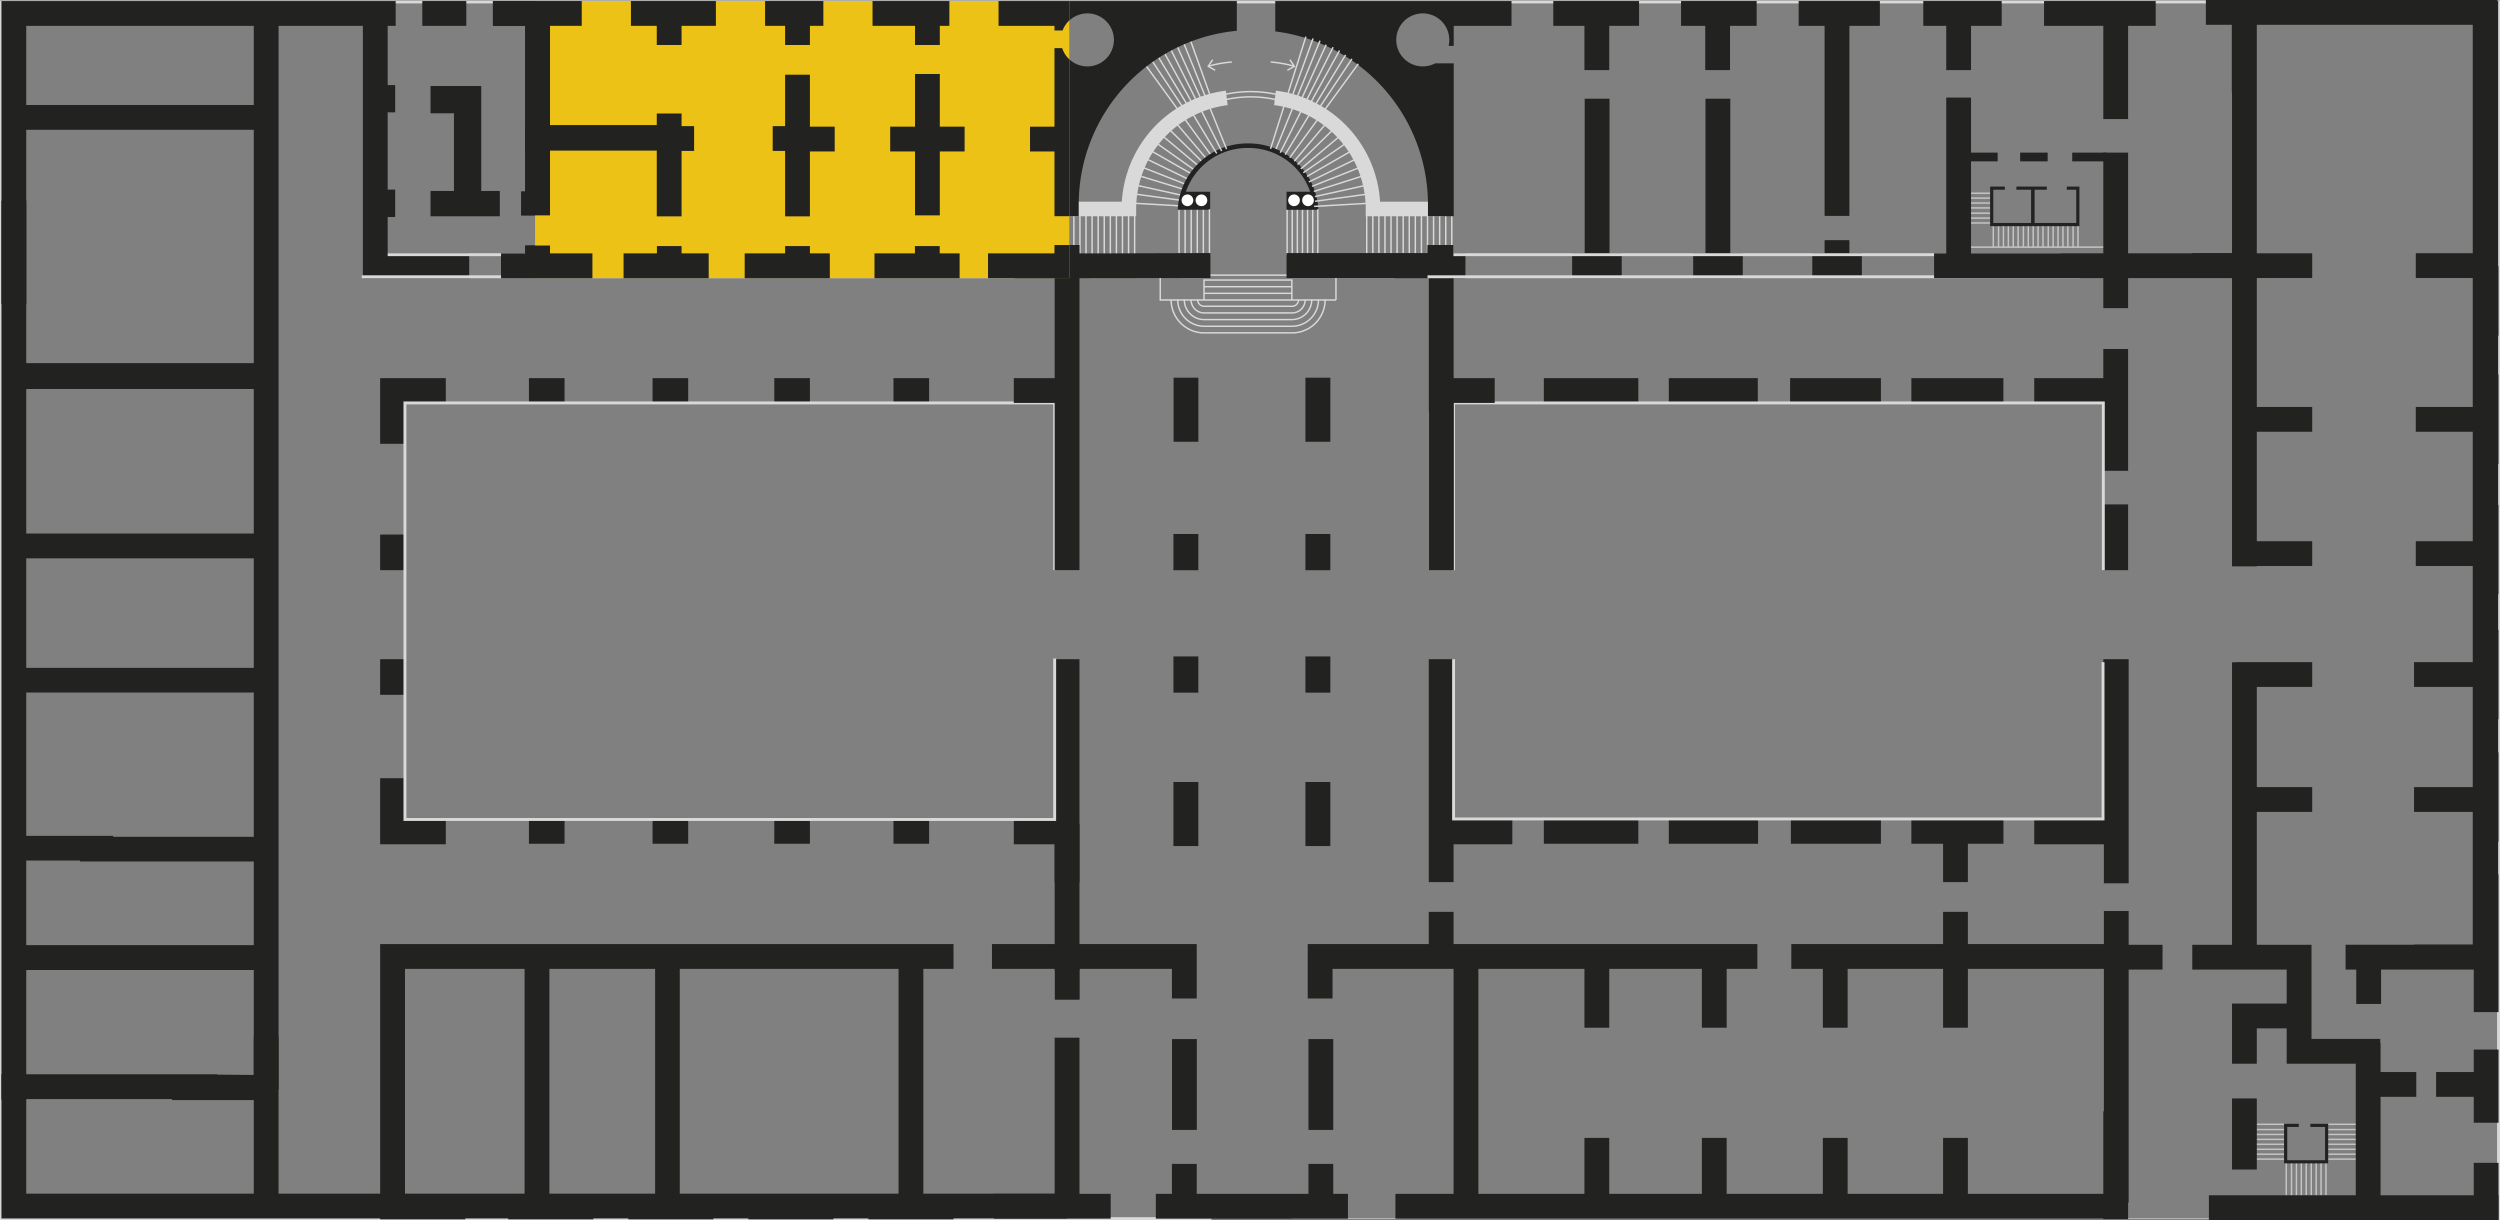 <svg xmlns="http://www.w3.org/2000/svg" viewBox="0 0 857.04 418.27"><rect x="0" y="0" width="857.04" height="418.27" fill="#808080" stroke="none"/><defs><style>.cls-1,.cls-2,.cls-3,.cls-4,.cls-5,.cls-7{fill:none;stroke-miterlimit:10;}.cls-1,.cls-3,.cls-7{stroke:#d9d9d9;}.cls-1,.cls-2{stroke-width:0.5px;}.cls-2,.cls-4,.cls-5{stroke:#c5c5c5;}.cls-4{stroke-width:0.25px;}.cls-5{stroke-width:0.51px;}.cls-6{fill:#222221;}.cls-7{stroke-width:5px;}.cls-8{fill:#d9d9d9;}.cls-9{fill:#fff;}.cls-10{fill:#edc217;}</style></defs><g id="Livello_2" data-name="Livello 2"><g id="mosaici"><path class="cls-1" d="M410.59,102.78a2.21,2.21,0,0,0,2.22,2.22h30.12a2.21,2.21,0,0,0,2.22-2.22"/><path class="cls-1" d="M408.31,102.78a4.5,4.5,0,0,0,4.5,4.5h30.12a4.49,4.49,0,0,0,4.5-4.5"/><path class="cls-1" d="M406,102.78a6.79,6.79,0,0,0,6.78,6.78h30.12a6.79,6.79,0,0,0,6.78-6.78"/><path class="cls-1" d="M403.75,102.78a9.06,9.06,0,0,0,9.06,9.06h30.12a9.06,9.06,0,0,0,9.06-9.06"/><path class="cls-1" d="M401.47,102.78a11.34,11.34,0,0,0,11.34,11.34h30.12a11.34,11.34,0,0,0,11.34-11.34"/><polyline class="cls-1" points="412.75 102.84 412.75 96 442.87 96 442.87 102.84"/><line class="cls-1" x1="412.75" y1="100.56" x2="442.87" y2="100.56"/><line class="cls-1" x1="412.75" y1="98.28" x2="442.87" y2="98.28"/><polyline class="cls-1" points="457.99 102.84 457.99 94.32 397.75 94.32 397.75 102.84 457.99 102.84"/><line class="cls-2" x1="675.41" y1="84.72" x2="721.62" y2="84.72"/><line class="cls-2" x1="688.49" y1="77.52" x2="688.49" y2="84.72"/><line class="cls-2" x1="695.33" y1="77.52" x2="695.33" y2="84.72"/><line class="cls-2" x1="693.65" y1="77.52" x2="693.65" y2="84.72"/><line class="cls-2" x1="691.85" y1="77.52" x2="691.85" y2="84.72"/><line class="cls-2" x1="690.17" y1="77.52" x2="690.17" y2="84.66"/><line class="cls-2" x1="686.81" y1="77.44" x2="686.81" y2="84.72"/><line class="cls-2" x1="683.33" y1="77.52" x2="683.33" y2="84.72"/><line class="cls-2" x1="685.13" y1="77.52" x2="685.13" y2="84.72"/><line class="cls-2" x1="682.25" y1="74.76" x2="675.41" y2="74.76"/><line class="cls-2" x1="682.25" y1="76.44" x2="675.41" y2="76.44"/><line class="cls-2" x1="682.25" y1="71.28" x2="674.33" y2="71.28"/><line class="cls-2" x1="682.25" y1="73.08" x2="674.33" y2="73.08"/><line class="cls-2" x1="712.37" y1="77.52" x2="712.37" y2="84.72"/><line class="cls-2" x1="710.69" y1="77.52" x2="710.69" y2="84.72"/><line class="cls-2" x1="708.89" y1="77.52" x2="708.89" y2="84.72"/><line class="cls-2" x1="707.21" y1="77.52" x2="707.21" y2="84.72"/><line class="cls-2" x1="705.53" y1="77.52" x2="705.53" y2="84.72"/><line class="cls-2" x1="703.85" y1="77.52" x2="703.85" y2="84.72"/><line class="cls-2" x1="702.17" y1="77.52" x2="702.17" y2="84.72"/><line class="cls-2" x1="700.37" y1="77.52" x2="700.37" y2="84.72"/><line class="cls-2" x1="698.69" y1="77.52" x2="698.69" y2="84.72"/><line class="cls-2" x1="697.01" y1="77.52" x2="697.01" y2="84.72"/><line class="cls-2" x1="682.25" y1="66.24" x2="674.33" y2="66.24"/><line class="cls-2" x1="682.25" y1="67.92" x2="674.33" y2="67.92"/><line class="cls-2" x1="682.25" y1="69.6" x2="674.33" y2="69.6"/><polyline class="cls-3" points="415.3 417.77 0.5 417.77 0.5 0.67 856.54 0.67 856.54 417.77 757.45 417.77"/><line class="cls-4" x1="765.27" y1="417.77" x2="443.04" y2="417.77"/><line class="cls-5" x1="785.57" y1="409.79" x2="785.57" y2="398.69"/><line class="cls-5" x1="783.77" y1="409.79" x2="783.77" y2="398.69"/><line class="cls-5" x1="790.61" y1="409.79" x2="790.61" y2="398.69"/><line class="cls-5" x1="788.93" y1="409.79" x2="788.93" y2="398.69"/><line class="cls-5" x1="787.25" y1="409.79" x2="787.25" y2="398.69"/><line class="cls-5" x1="792.34" y1="409.79" x2="792.34" y2="398.69"/><line class="cls-5" x1="797.38" y1="409.79" x2="797.38" y2="398.69"/><line class="cls-5" x1="795.7" y1="409.79" x2="795.7" y2="398.69"/><line class="cls-5" x1="794.02" y1="409.79" x2="794.02" y2="398.69"/><line class="cls-2" x1="798.14" y1="387.23" x2="808.89" y2="387.23"/><line class="cls-2" x1="798.14" y1="385.43" x2="808.89" y2="385.43"/><line class="cls-2" x1="798.14" y1="392.27" x2="808.89" y2="392.27"/><line class="cls-2" x1="798.14" y1="390.59" x2="808.89" y2="390.59"/><line class="cls-2" x1="798.14" y1="388.91" x2="808.89" y2="388.91"/><line class="cls-2" x1="798.14" y1="394" x2="808.89" y2="394"/><line class="cls-2" x1="798.14" y1="397.36" x2="808.89" y2="397.36"/><line class="cls-2" x1="798.14" y1="395.68" x2="808.89" y2="395.68"/><line class="cls-2" x1="772.27" y1="387.23" x2="783.02" y2="387.23"/><line class="cls-2" x1="772.27" y1="385.43" x2="783.02" y2="385.43"/><line class="cls-2" x1="772.27" y1="392.27" x2="783.02" y2="392.27"/><line class="cls-2" x1="772.27" y1="390.59" x2="783.02" y2="390.59"/><line class="cls-2" x1="772.27" y1="388.91" x2="783.02" y2="388.91"/><line class="cls-2" x1="772.27" y1="394" x2="783.02" y2="394"/><line class="cls-2" x1="772.27" y1="397.36" x2="783.02" y2="397.36"/><line class="cls-2" x1="772.27" y1="395.68" x2="783.02" y2="395.68"/><polygon class="cls-6" points="216.29 8.86 225.15 8.86 225.15 15.42 233.65 15.42 233.65 8.86 245.42 8.86 245.42 0.36 216.29 0.36 216.29 8.86"/><polygon class="cls-6" points="269.15 15.42 277.65 15.42 277.65 8.86 282.26 8.86 282.26 0.36 262.28 0.36 262.28 8.86 269.15 8.86 269.15 15.42"/><polygon class="cls-6" points="729.55 138.13 729.55 135.6 729.55 129.63 729.55 119.64 721.05 119.64 721.05 129.63 697.37 129.63 697.37 138.13 721.05 138.13 721.05 161.4 729.55 161.4 729.55 138.13"/><rect class="cls-6" x="721.05" y="172.92" width="8.5" height="22.54"/><rect class="cls-6" x="655.25" y="129.63" width="31.54" height="8.5"/><rect class="cls-6" x="613.67" y="129.63" width="31.14" height="8.5"/><rect class="cls-6" x="572.09" y="129.63" width="30.51" height="8.5"/><rect class="cls-6" x="529.25" y="129.63" width="32.4" height="8.5"/><polygon class="cls-6" points="655.25 289.25 666.12 289.25 666.12 302.4 674.62 302.4 674.62 289.25 686.81 289.25 686.81 280.75 655.25 280.75 655.25 289.25"/><rect class="cls-6" x="613.95" y="280.75" width="30.86" height="8.5"/><rect class="cls-6" x="572.09" y="280.75" width="30.6" height="8.5"/><rect class="cls-6" x="529.25" y="280.75" width="32.4" height="8.5"/><polygon class="cls-6" points="721.05 225.98 721.05 234.75 721.05 246 721.05 280.93 697.37 280.93 697.37 289.43 721.24 289.43 721.24 302.81 729.74 302.81 729.74 282.79 729.74 280.93 729.74 246 729.74 234.75 729.74 225.98 721.05 225.98"/><rect class="cls-6" x="401.79" y="356.21" width="8.5" height="31.15"/><rect class="cls-6" x="448.56" y="356.21" width="8.5" height="31.15"/><rect class="cls-6" x="256.54" y="409.51" width="29.18" height="8.5"/><polygon class="cls-6" points="361.61 342.72 370.12 342.72 370.12 332.14 401.76 332.14 401.76 342.3 410.26 342.3 410.26 332.14 410.26 329.7 410.26 323.64 340.06 323.64 340.06 332.14 361.61 332.14 361.61 342.72"/><polygon class="cls-6" points="370.06 355.74 361.55 355.74 361.55 409.27 340.73 409.27 340.73 417.77 380.76 417.77 380.76 409.27 370.06 409.27 370.06 355.74"/><polygon class="cls-6" points="457.06 409.27 457.06 399 448.56 399 448.56 409.27 415.3 409.27 410.26 409.27 410.26 399 401.76 399 401.76 409.27 396.24 409.27 396.24 417.77 405.63 417.77 415.3 417.77 462.1 417.77 462.1 409.27 457.06 409.27"/><rect class="cls-6" x="402.32" y="129.48" width="8.5" height="21.96"/><rect class="cls-6" x="447.52" y="129.48" width="8.54" height="21.96"/><rect class="cls-6" x="402.27" y="268.08" width="8.54" height="21.96"/><rect class="cls-6" x="447.52" y="268.08" width="8.54" height="21.96"/><rect class="cls-6" x="402.27" y="183.06" width="8.54" height="12.42"/><rect class="cls-6" x="447.52" y="183.06" width="8.54" height="12.42"/><rect class="cls-6" x="402.27" y="225.03" width="8.54" height="12.42"/><rect class="cls-6" x="447.52" y="225.03" width="8.54" height="12.42"/><polygon class="cls-6" points="543.17 24.03 551.67 24.03 551.67 8.86 561.89 8.86 561.89 0.36 532.49 0.36 532.49 8.86 543.17 8.86 543.17 24.03"/><polygon class="cls-6" points="584.58 24.03 593.08 24.03 593.08 8.86 602.21 8.86 602.21 0.36 576.29 0.36 576.29 8.86 584.58 8.86 584.58 24.03"/><polygon class="cls-6" points="625.5 74.01 634 74.01 634 8.86 644.45 8.86 644.45 0.36 616.61 0.36 616.61 8.86 625.5 8.86 625.5 74.01"/><polygon class="cls-6" points="721.05 40.81 729.55 40.81 729.55 8.86 739.01 8.86 739.01 0.36 700.73 0.36 700.73 8.86 721.05 8.86 721.05 40.81"/><rect class="cls-6" x="765.17" y="376.56" width="8.5" height="24.37"/><polygon class="cls-6" points="856.54 384.89 856.54 359.8 848.04 359.8 848.04 367.51 835.13 367.51 835.13 376.01 848.04 376.01 848.04 384.89 856.54 384.89"/><polygon class="cls-6" points="856.54 409.76 856.54 398.64 848.04 398.64 848.04 409.76 816.1 409.76 816.1 376.01 828.34 376.01 828.34 367.51 816.1 367.51 816.1 357.57 815.99 357.57 815.99 356.15 792.42 356.15 792.42 352.54 792.42 344.04 792.42 333.66 792.42 332.39 792.42 332.14 792.42 324.69 792.42 323.89 773.67 323.89 773.67 278.33 792.66 278.33 792.66 269.83 773.67 269.83 773.67 235.49 792.66 235.49 792.66 226.99 766.45 226.99 766.45 227.04 765.17 227.04 765.17 323.89 751.55 323.89 751.55 332.39 783.91 332.39 783.91 344.04 773.67 344.04 765.17 344.04 765.17 352.54 765.17 364.66 773.67 364.66 773.67 352.54 783.91 352.54 783.91 356.15 783.91 364.66 792.42 364.66 807.6 364.66 807.6 409.76 757.25 409.76 757.25 418.27 807.6 418.27 807.6 418.27 816.1 418.27 816.1 418.27 848.04 418.27 848.04 418.27 856.54 418.27 856.54 418.27 856.61 418.27 856.61 409.76 856.54 409.76"/><polygon class="cls-6" points="687.29 65.04 687.29 63.96 682.25 63.96 682.25 67.4 682.25 77.52 712.85 77.52 712.85 63.96 708.53 63.96 708.53 65.04 711.77 65.04 711.77 76.44 697.49 76.44 697.49 65.04 701.69 65.04 701.69 63.96 691.25 63.96 691.25 65.04 696.29 65.04 696.29 76.44 683.33 76.44 683.33 65.04 687.29 65.04"/><polygon class="cls-6" points="788.06 386.34 788.06 385.26 783.02 385.26 783.02 388.7 783.02 398.82 798.13 398.82 798.13 385.26 792.02 385.26 792.02 386.34 797.06 386.34 797.06 397.74 784.1 397.74 784.1 386.34 788.06 386.34"/><rect class="cls-6" x="0.5" y="68.82" width="8.53" height="35.43"/><path class="cls-6" d="M316.54,409.21V332.14h10.34v-8.5H130.32v8.5h0v77.07H95.49V355.32H87v13.19l-12.54-.11v-.12H.5v49.43H130.32v.3H159.5v-.3h14.72v.3H203.4v-.3h12v.3h29.18v-.3H297.7v.3h29.18v-.3h38.93v-8.5ZM87,409.21H9V376.78H59v.33H87ZM179.84,336v73.21h-41V332.14h41Zm44.74,73.21H188.34V332.14h36.24Zm83.46,0h-75V332.14h75Z"/><polygon class="cls-6" points="242.95 86.86 233.65 86.86 233.65 84.36 225.2 84.36 225.2 86.86 213.77 86.86 213.77 95.36 242.95 95.36 242.95 86.86"/><polygon class="cls-6" points="284.47 86.86 277.65 86.86 277.65 84.36 269.15 84.36 269.15 86.86 255.29 86.86 255.29 95.36 284.47 95.36 284.47 86.86"/><polygon class="cls-6" points="328.97 86.86 322.15 86.86 322.15 84.36 313.65 84.36 313.65 86.86 299.79 86.86 299.79 95.36 328.97 95.36 328.97 86.86"/><polygon class="cls-6" points="138.82 138.13 152.83 138.13 152.83 129.63 138.82 129.63 130.32 129.63 130.32 138.13 130.32 152.14 138.82 152.14 138.82 138.13"/><polygon class="cls-6" points="130.32 280.93 130.32 289.3 130.32 289.43 152.83 289.43 152.83 280.93 138.82 280.93 138.82 266.78 130.32 266.78 130.32 280.93"/><rect class="cls-6" x="130.32" y="183.25" width="8.5" height="12.21"/><rect class="cls-6" x="181.33" y="129.63" width="12.21" height="8.5"/><rect class="cls-6" x="223.71" y="129.63" width="12.21" height="8.5"/><rect class="cls-6" x="265.44" y="129.63" width="12.21" height="8.5"/><rect class="cls-6" x="306.3" y="129.63" width="12.21" height="8.5"/><rect class="cls-6" x="181.33" y="280.75" width="12.21" height="8.5"/><rect class="cls-6" x="223.71" y="280.75" width="12.21" height="8.5"/><rect class="cls-6" x="265.44" y="280.75" width="12.21" height="8.5"/><rect class="cls-6" x="306.3" y="280.75" width="12.21" height="8.5"/><rect class="cls-6" x="130.32" y="225.98" width="8.5" height="12.21"/><rect class="cls-6" x="361.56" y="282.38" width="8.5" height="20.02"/><polygon class="cls-6" points="361.56 225.98 361.56 232.87 361.56 246 361.56 258.06 361.56 280.93 347.55 280.93 347.55 289.43 361.56 289.43 361.56 332.62 370.06 332.62 370.06 289.43 370.06 289.3 370.06 280.93 370.06 258.06 370.06 246 370.06 232.87 370.06 225.98 361.56 225.98"/><polygon class="cls-6" points="729.74 323.89 729.74 312.31 721.24 312.31 721.24 323.64 674.62 323.64 674.62 312.6 666.12 312.6 666.12 323.64 614.09 323.64 614.09 332.14 624.9 332.14 624.9 352.32 633.4 352.32 633.4 332.14 666.12 332.14 666.12 352.32 674.62 352.32 674.62 332.14 721.24 332.14 721.24 381 721.05 381 721.05 409.27 699.63 409.27 684.9 409.27 674.62 409.27 674.62 390.09 666.12 390.09 666.12 409.27 657.75 409.27 643.32 409.27 633.4 409.27 633.4 390.09 624.9 390.09 624.9 409.27 616.17 409.27 601.26 409.27 591.93 409.27 591.93 390.09 583.43 390.09 583.43 409.27 574.11 409.27 551.67 409.27 551.67 390.09 543.17 390.09 543.17 409.27 516.87 409.27 506.81 409.27 506.81 332.14 543.17 332.14 543.17 352.32 551.67 352.32 551.67 332.14 583.43 332.14 583.43 352.32 591.93 352.32 591.93 332.14 602.45 332.14 602.45 323.64 498.31 323.64 498.31 312.6 489.81 312.6 489.81 323.64 464.93 323.64 456.82 323.64 451.13 323.64 448.56 323.64 448.31 323.64 448.31 342.3 456.82 342.3 456.82 332.14 464.93 332.14 498.31 332.14 498.31 409.27 478.37 409.27 478.37 417.77 504.95 417.77 516.87 417.77 574.11 417.77 601.26 417.77 616.17 417.77 643.32 417.77 657.75 417.77 684.9 417.77 699.63 417.77 721.05 417.77 721.05 417.94 729.55 417.94 729.55 412.25 729.74 412.25 729.74 332.39 741.35 332.39 741.35 323.89 729.74 323.89"/><polyline class="cls-6" points="465.77 332.14 465.77 332.14 465.77 323.64 465.77 323.64"/><polygon class="cls-6" points="498.31 280.93 498.31 258.06 498.31 225.98 489.81 225.98 489.81 258.06 489.81 280.93 489.81 282.38 489.81 289.3 489.81 289.43 489.81 302.4 498.31 302.4 498.31 289.43 518.45 289.43 518.45 280.93 498.31 280.93"/><path class="cls-7" d="M437.09,33.56a38.39,38.39,0,0,1,33.6,38.08H495"/><path class="cls-7" d="M420.55,33.56A38.39,38.39,0,0,0,387,71.64h-21.5"/><polyline class="cls-3" points="361.56 225.75 361.56 280.93 138.82 280.93 138.82 138.13 361.56 138.13 361.56 195.46"/><polyline class="cls-3" points="720.95 226.99 720.95 280.75 498.31 280.75 498.31 225.98"/><polyline class="cls-3" points="498.31 195.46 498.31 138.13 721.05 138.13 721.05 195.46"/><line class="cls-1" x1="443" y1="71.74" x2="443" y2="87.33"/><line class="cls-1" x1="441.25" y1="71.74" x2="441.25" y2="87.33"/><line class="cls-1" x1="444.75" y1="71.74" x2="444.75" y2="87.33"/><line class="cls-1" x1="446.51" y1="71.74" x2="446.51" y2="87.33"/><line class="cls-1" x1="450.01" y1="71.74" x2="450.01" y2="87.33"/><line class="cls-1" x1="448.26" y1="71.74" x2="448.26" y2="87.33"/><line class="cls-1" x1="367.37" y1="73.65" x2="386.57" y2="73.53"/><line class="cls-1" x1="404.26" y1="68.6" x2="389.56" y2="66.6"/><line class="cls-1" x1="405.11" y1="66.94" x2="390.27" y2="63.66"/><line class="cls-1" x1="404.2" y1="71.74" x2="404.2" y2="87.33"/><line class="cls-1" x1="406.28" y1="71.74" x2="406.28" y2="87.33"/><line class="cls-1" x1="408.36" y1="71.74" x2="408.36" y2="87.33"/><line class="cls-1" x1="410.45" y1="71.74" x2="410.45" y2="87.33"/><line class="cls-1" x1="412.53" y1="71.74" x2="412.53" y2="87.33"/><line class="cls-1" x1="404.39" y1="70.56" x2="389.07" y2="69.7"/><path class="cls-1" d="M437.77,32.4a41.54,41.54,0,0,0-26.78,3"/><line class="cls-1" x1="415.42" y1="53.55" x2="392.95" y2="22.65"/><line class="cls-1" x1="403.01" y1="41.97" x2="413.87" y2="54.75"/><line class="cls-1" x1="412.53" y1="55.85" x2="400.49" y2="44.01"/><line class="cls-1" x1="398.82" y1="46.83" x2="411.02" y2="57.01"/><line class="cls-1" x1="409.74" y1="58.46" x2="396.61" y2="49.17"/><line class="cls-1" x1="407.6" y1="61.55" x2="392.82" y2="54.38"/><line class="cls-1" x1="394.82" y1="51.83" x2="408.7" y2="59.75"/><line class="cls-1" x1="391.7" y1="57.38" x2="406.67" y2="63.25"/><line class="cls-1" x1="391.24" y1="60.48" x2="406.13" y2="65.02"/><line class="cls-1" x1="416.2" y1="36.47" x2="408.16" y2="14"/><path class="cls-6" d="M414.86,71.89V65.73h-8.32a22.34,22.34,0,0,1,21.27-15h.07a22.36,22.36,0,0,1,21.28,15h-8.11v6.2h10.89a23.85,23.85,0,0,0-24.06-22.76h-.07a23.83,23.83,0,0,0-24.06,22.72Z"/><line class="cls-1" x1="488.33" y1="73.65" x2="471.05" y2="73.65"/><path class="cls-1" d="M437.32,34.14a39.72,39.72,0,0,0-17.09,0"/><path class="cls-1" d="M422.29,21.27a39.73,39.73,0,0,0-7.93,1.41"/><polygon class="cls-8" points="415.5 20.33 415.91 20.61 414.55 22.66 416.7 23.87 416.46 24.3 413.84 22.83 415.5 20.33"/><line class="cls-1" x1="414.61" y1="71.74" x2="414.61" y2="87.33"/><line class="cls-1" x1="361.89" y1="71.97" x2="361.89" y2="87.33"/><line class="cls-1" x1="363.97" y1="71.97" x2="363.97" y2="87.33"/><line class="cls-1" x1="366.05" y1="71.97" x2="366.05" y2="87.33"/><line class="cls-1" x1="368.14" y1="71.97" x2="368.14" y2="87.33"/><line class="cls-1" x1="370.22" y1="71.97" x2="370.22" y2="87.33"/><line class="cls-1" x1="372.3" y1="71.97" x2="372.3" y2="87.33"/><line class="cls-1" x1="374.39" y1="71.97" x2="374.39" y2="87.33"/><line class="cls-1" x1="376.47" y1="71.97" x2="376.47" y2="87.33"/><line class="cls-1" x1="378.55" y1="71.97" x2="378.55" y2="87.33"/><line class="cls-1" x1="380.64" y1="71.97" x2="380.64" y2="87.33"/><line class="cls-1" x1="382.72" y1="71.97" x2="382.72" y2="87.33"/><line class="cls-1" x1="384.8" y1="71.97" x2="384.8" y2="87.33"/><line class="cls-1" x1="386.89" y1="71.97" x2="386.89" y2="87.33"/><line class="cls-1" x1="388.97" y1="71.97" x2="388.97" y2="87.33"/><line class="cls-1" x1="468.54" y1="71.97" x2="468.54" y2="87.33"/><line class="cls-1" x1="470.62" y1="71.97" x2="470.62" y2="87.33"/><line class="cls-1" x1="472.7" y1="71.97" x2="472.7" y2="87.33"/><line class="cls-1" x1="474.79" y1="71.97" x2="474.79" y2="87.33"/><line class="cls-1" x1="476.87" y1="71.97" x2="476.87" y2="87.33"/><line class="cls-1" x1="478.95" y1="71.97" x2="478.95" y2="87.33"/><line class="cls-1" x1="481.04" y1="71.97" x2="481.04" y2="87.33"/><line class="cls-1" x1="483.12" y1="71.97" x2="483.12" y2="87.33"/><line class="cls-1" x1="485.2" y1="71.97" x2="485.2" y2="87.33"/><line class="cls-1" x1="487.29" y1="71.97" x2="487.29" y2="87.33"/><line class="cls-1" x1="489.37" y1="71.97" x2="489.37" y2="87.33"/><line class="cls-1" x1="491.45" y1="71.97" x2="491.45" y2="87.33"/><line class="cls-1" x1="493.54" y1="71.97" x2="493.54" y2="87.33"/><line class="cls-1" x1="495.62" y1="71.97" x2="495.62" y2="87.33"/><line class="cls-1" x1="497.7" y1="71.97" x2="497.7" y2="87.33"/><path class="cls-9" d="M445.61,68.67a2,2,0,1,0-2,2,2,2,0,0,0,2-2"/><path class="cls-9" d="M450.41,68.67a2,2,0,1,0-2,2,2,2,0,0,0,2-2"/><path class="cls-9" d="M409.07,68.67a2,2,0,1,0-2,2,2,2,0,0,0,2-2"/><path class="cls-9" d="M413.87,68.67a2,2,0,1,0-2,2,2,2,0,0,0,2-2"/><path class="cls-6" d="M489.53,70.11l0,4h8.83V21.72h-6.37a9.09,9.09,0,1,1,4.85-8,9.24,9.24,0,0,1-.22,2h1.74V8.86h19.81V.36H437.18V10.77A59.82,59.82,0,0,1,489.53,70.11Z"/><line class="cls-1" x1="417.1" y1="52.6" x2="397.16" y2="19.63"/><line class="cls-1" x1="405.49" y1="36.76" x2="394.91" y2="20.79"/><line class="cls-1" x1="418.79" y1="51.76" x2="401.45" y2="17.13"/><line class="cls-1" x1="420.47" y1="51.09" x2="405.91" y2="15.04"/><line class="cls-1" x1="411.49" y1="33.41" x2="403.71" y2="16.19"/><line class="cls-1" x1="409.03" y1="35.99" x2="399.37" y2="18.5"/><line class="cls-1" x1="450.79" y1="69" x2="468.35" y2="66.6"/><line class="cls-1" x1="450.79" y1="67.38" x2="467.64" y2="63.66"/><line class="cls-1" x1="450.51" y1="70.75" x2="468.84" y2="69.7"/><line class="cls-1" x1="442.14" y1="54.06" x2="465.64" y2="21.88"/><line class="cls-1" x1="454.9" y1="41.97" x2="443.7" y2="55.25"/><line class="cls-1" x1="444.81" y1="56.42" x2="457.42" y2="44.01"/><line class="cls-1" x1="459.09" y1="46.83" x2="445.95" y2="57.88"/><line class="cls-1" x1="446.79" y1="59.22" x2="461.3" y2="49.17"/><line class="cls-1" x1="448.7" y1="62.38" x2="465.09" y2="54.38"/><line class="cls-1" x1="463.09" y1="51.83" x2="448.07" y2="60.48"/><line class="cls-1" x1="466.22" y1="57.38" x2="449.76" y2="63.88"/><line class="cls-1" x1="466.67" y1="60.48" x2="450.41" y2="65.63"/><line class="cls-1" x1="435.56" y1="51.03" x2="447.68" y2="12.56"/><line class="cls-1" x1="441.71" y1="36.47" x2="450.14" y2="13.19"/><path class="cls-1" d="M435.62,21.27a39.61,39.61,0,0,1,7.93,1.41"/><polygon class="cls-8" points="441.46 24.3 441.21 23.87 443.36 22.66 442 20.61 442.42 20.33 444.07 22.83 441.46 24.3"/><line class="cls-1" x1="440.57" y1="53" x2="461.3" y2="18.81"/><line class="cls-1" x1="452.42" y1="36.76" x2="463.45" y2="20.19"/><line class="cls-1" x1="438.89" y1="52.35" x2="457.01" y2="16.19"/><line class="cls-1" x1="437.44" y1="51.09" x2="452.52" y2="13.94"/><line class="cls-1" x1="446.42" y1="33.41" x2="454.64" y2="15.31"/><line class="cls-1" x1="448.88" y1="35.99" x2="459.21" y2="17.31"/><line class="cls-1" x1="451.76" y1="71.74" x2="451.76" y2="87.33"/><polygon class="cls-6" points="156.1 8.86 159.86 8.86 159.86 0.36 144.77 0.36 144.77 8.86 147.59 8.86 156.1 8.86"/><path class="cls-6" d="M147.6,86.86H132.9V74.38h2.58V65H132.9V38.51h2.58V29.16H132.9V8.86h2.75V.36H.5V377H9V332.54H87v41h8.5V8.86H124.4v86.5h36.45v-8.5H147.6ZM87,318.18V324H9V295H27.45v.33H87ZM87,247v39.86H38.81v-.32H9V237.41H87Zm0-47.91v29.86H9V191.4H87Zm0-38.19v22H9V133.36H87Zm0-40.57v4.16H9v-80H87ZM87,14.43V36H9V8.86H87Z"/><polygon class="cls-6" points="164.98 65.47 164.98 38.84 164.98 29.49 155.62 29.49 147.59 29.49 147.59 38.84 155.62 38.84 155.62 65.47 147.59 65.47 147.59 74.14 171.34 74.14 171.34 65.47 164.98 65.47"/><polygon class="cls-6" points="188.55 84.17 180.05 84.17 180.05 86.86 171.77 86.86 171.77 95.36 203.09 95.36 203.09 86.86 188.55 86.86 188.55 84.17"/><polygon class="cls-6" points="313.68 15.42 322.18 15.42 322.18 8.86 325.46 8.86 325.46 0.36 299.12 0.36 299.12 8.86 313.68 8.86 313.68 15.42"/><polygon class="cls-6" points="322.18 43.42 322.18 25.36 313.68 25.36 313.68 43.42 305.17 43.42 305.17 51.92 313.68 51.92 313.68 73.83 322.18 73.83 322.18 51.92 330.68 51.92 330.68 43.42 322.18 43.42"/><polygon class="cls-6" points="370.07 86.86 370.07 84 361.49 84 361.49 86.86 338.71 86.86 338.71 95.36 361.56 95.36 361.56 105.89 361.56 129.63 347.55 129.63 347.55 138.13 361.56 138.13 361.56 140.96 361.56 174.1 361.56 186.33 361.56 195.46 370.06 195.46 370.06 186.33 370.06 174.1 370.06 140.96 370.06 138.13 370.06 129.63 370.06 105.89 370.06 95.36 373.45 95.36 414.95 95.3 414.95 86.75 382.01 86.86 370.07 86.86"/><path class="cls-6" d="M363.83.36H342.32v8.5h19.17v1.58h2.79a9.09,9.09,0,1,1-.15,6.06h-2.64V43.42h-8.38v8.5h8.38v22.2h8.31v-4A59.83,59.83,0,0,1,424,10.56V.36Z"/><polygon class="cls-6" points="233.65 43.24 233.65 38.91 225.15 38.91 225.15 42.88 188.55 42.88 188.55 15.42 188.55 8.86 199.43 8.86 199.43 0.36 168.98 0.36 168.98 8.86 180.05 8.86 180.05 15.42 180.05 43.12 179.98 43.12 179.98 51.63 180.05 51.63 180.05 65.67 178.67 65.67 178.67 73.83 188.55 73.83 188.55 51.63 220.9 51.63 225.15 51.63 225.15 74.17 233.65 74.17 233.65 51.74 237.95 51.74 237.95 43.24 233.65 43.24"/><polygon class="cls-6" points="277.65 43.42 277.65 25.61 269.15 25.61 269.15 43.24 264.89 43.24 264.89 51.74 269.15 51.74 269.15 74.17 277.65 74.17 277.65 51.92 286.15 51.92 286.15 43.42 277.65 43.42"/><polygon class="cls-6" points="638.28 86.84 634 86.84 634 82.33 625.5 82.33 625.5 86.84 621.28 86.84 621.28 95.34 638.28 95.34 638.28 86.84"/><rect class="cls-6" x="675.4" y="52.32" width="9.43" height="3"/><rect class="cls-6" x="692.54" y="52.32" width="9.43" height="3"/><rect class="cls-6" x="710.39" y="52.32" width="11.59" height="3"/><polygon class="cls-6" points="593.17 86.86 593.17 33.84 584.67 33.84 584.67 86.86 580.45 86.86 580.45 95.36 597.45 95.36 597.45 86.86 593.17 86.86"/><polygon class="cls-6" points="498.33 129.63 498.33 105.89 498.33 95.36 502.37 95.36 502.37 86.86 498.2 86.86 498.2 84 489.34 84 489.31 86.75 441.05 86.75 441.05 95.3 477.96 95.3 477.96 95.36 489.83 95.36 489.83 105.89 489.83 140.96 489.9 140.96 489.9 152.14 489.9 162.48 489.9 195.46 498.4 195.46 498.4 162.48 498.4 152.14 498.4 138.13 512.41 138.13 512.41 129.63 498.4 129.63 498.33 129.63"/><polygon class="cls-6" points="551.77 86.86 551.77 33.84 543.26 33.84 543.26 86.86 538.95 86.86 538.95 95.36 555.95 95.36 555.95 86.86 551.77 86.86"/><line class="cls-3" x1="132.9" y1="87.31" x2="341.07" y2="87.31"/><line class="cls-3" x1="124.02" y1="94.88" x2="347.82" y2="94.88"/><line class="cls-3" x1="498.26" y1="87.31" x2="706.43" y2="87.31"/><line class="cls-3" x1="489.37" y1="94.88" x2="713.18" y2="94.88"/><polygon class="cls-6" points="667.2 24.03 675.7 24.03 675.7 8.86 686.21 8.86 686.21 0.36 659.33 0.36 659.33 8.86 667.2 8.86 667.2 24.03"/><polygon class="cls-6" points="856.54 115.09 856.54 91.26 856.41 91.26 856.41 68.61 856.41 0.36 856.15 0.36 856.15 0 784.05 0 765.17 0 756.21 0 756.21 8.5 765.1 8.5 765.1 31.68 765.17 31.68 765.17 86.75 751.55 86.75 751.55 86.84 729.55 86.84 729.55 52.32 721.05 52.32 721.05 86.84 675.7 86.84 675.7 33.45 667.2 33.45 667.2 86.84 663.03 86.84 663.03 95.34 721.05 95.34 721.05 105.63 729.55 105.63 729.55 95.34 751.55 95.34 754.31 95.34 765.17 95.34 765.17 194.16 773.67 194.16 773.67 194.04 792.66 194.04 792.66 185.54 773.67 185.54 773.67 148.01 792.66 148.01 792.66 139.51 773.67 139.51 773.67 95.31 792.66 95.31 792.66 86.84 773.67 86.84 773.67 8.5 784.05 8.5 847.7 8.5 847.7 68.61 847.7 86.81 828.17 86.81 828.17 95.31 847.7 95.31 847.7 139.51 828.17 139.51 828.17 148.01 847.7 148.01 847.7 185.54 828.17 185.54 828.17 194.04 847.7 194.04 847.7 226.99 827.57 226.99 827.57 235.49 847.7 235.49 847.7 269.83 827.57 269.83 827.57 278.33 847.7 278.33 847.7 323.78 827.57 323.78 827.57 323.87 804.1 323.87 804.1 323.89 804.1 332.33 804.1 332.39 807.76 332.39 807.76 344.17 816.27 344.17 816.27 332.39 848.04 332.39 848.04 346.96 856.54 346.96 856.54 299.75 856.41 299.75 856.41 288.56 856.54 288.56 856.54 257.92 856.41 257.92 856.41 246.56 856.54 246.56 856.54 215.92 856.41 215.92 856.41 203.71 856.54 203.71 856.54 173.08 856.41 173.08 856.41 159 856.54 159 856.54 128.37 856.41 128.37 856.41 115.09 856.54 115.09"/><rect class="cls-10" x="183.43" y="0.36" width="183.14" height="94.97"/><polygon class="cls-6" points="216.29 8.86 225.15 8.86 225.15 15.42 233.65 15.42 233.65 8.86 245.42 8.86 245.42 0.36 216.29 0.36 216.29 8.86"/><polygon class="cls-6" points="269.15 15.42 277.65 15.42 277.65 8.86 282.26 8.86 282.26 0.36 262.28 0.36 262.28 8.86 269.15 8.86 269.15 15.42"/><polygon class="cls-6" points="242.95 86.86 233.65 86.86 233.65 84.36 225.2 84.36 225.2 86.86 213.77 86.86 213.77 95.36 242.95 95.36 242.95 86.86"/><polygon class="cls-6" points="284.47 86.86 277.65 86.86 277.65 84.36 269.15 84.36 269.15 86.86 255.29 86.86 255.29 95.36 284.47 95.36 284.47 86.86"/><polygon class="cls-6" points="328.97 86.86 322.15 86.86 322.15 84.36 313.65 84.36 313.65 86.86 299.79 86.86 299.79 95.36 328.97 95.36 328.97 86.86"/><polygon class="cls-6" points="188.55 84.17 180.05 84.17 180.05 86.86 171.77 86.86 171.77 95.36 203.09 95.36 203.09 86.86 188.55 86.86 188.55 84.17"/><polygon class="cls-6" points="313.68 15.42 322.18 15.42 322.18 8.86 325.46 8.86 325.46 0.36 299.12 0.36 299.12 8.86 313.68 8.86 313.68 15.42"/><polygon class="cls-6" points="322.18 43.42 322.18 25.36 313.68 25.36 313.68 43.42 305.17 43.42 305.17 51.92 313.68 51.92 313.68 73.83 322.18 73.83 322.18 51.92 330.68 51.92 330.68 43.42 322.18 43.42"/><polygon class="cls-6" points="233.65 43.24 233.65 38.91 225.15 38.91 225.15 42.88 188.55 42.88 188.55 15.42 188.55 8.86 199.43 8.86 199.43 0.36 168.98 0.36 168.98 8.86 180.05 8.86 180.05 15.42 180.05 43.12 179.98 43.12 179.98 51.63 180.05 51.63 180.05 65.67 178.67 65.67 178.67 73.83 188.55 73.83 188.55 51.63 220.9 51.63 225.15 51.63 225.15 74.17 233.65 74.17 233.65 51.74 237.95 51.74 237.95 43.24 233.65 43.24"/><polygon class="cls-6" points="277.65 43.42 277.65 25.61 269.15 25.61 269.15 43.24 264.89 43.24 264.89 51.74 269.15 51.74 269.15 74.17 277.65 74.17 277.65 51.92 286.15 51.92 286.15 43.42 277.65 43.42"/><path class="cls-6" d="M361.49,10.44h2.79A9.21,9.21,0,0,1,366.57,7V.36H342.32v8.5h19.17Z"/><path class="cls-6" d="M366.57,74.12V20.32a9.06,9.06,0,0,1-2.44-3.82h-2.64V43.42h-8.38v8.5h8.38v22.2Z"/><polygon class="cls-6" points="366.57 95.33 366.57 84 361.49 84 361.49 86.86 338.71 86.86 338.71 95.33 366.57 95.33"/></g></g></svg>
